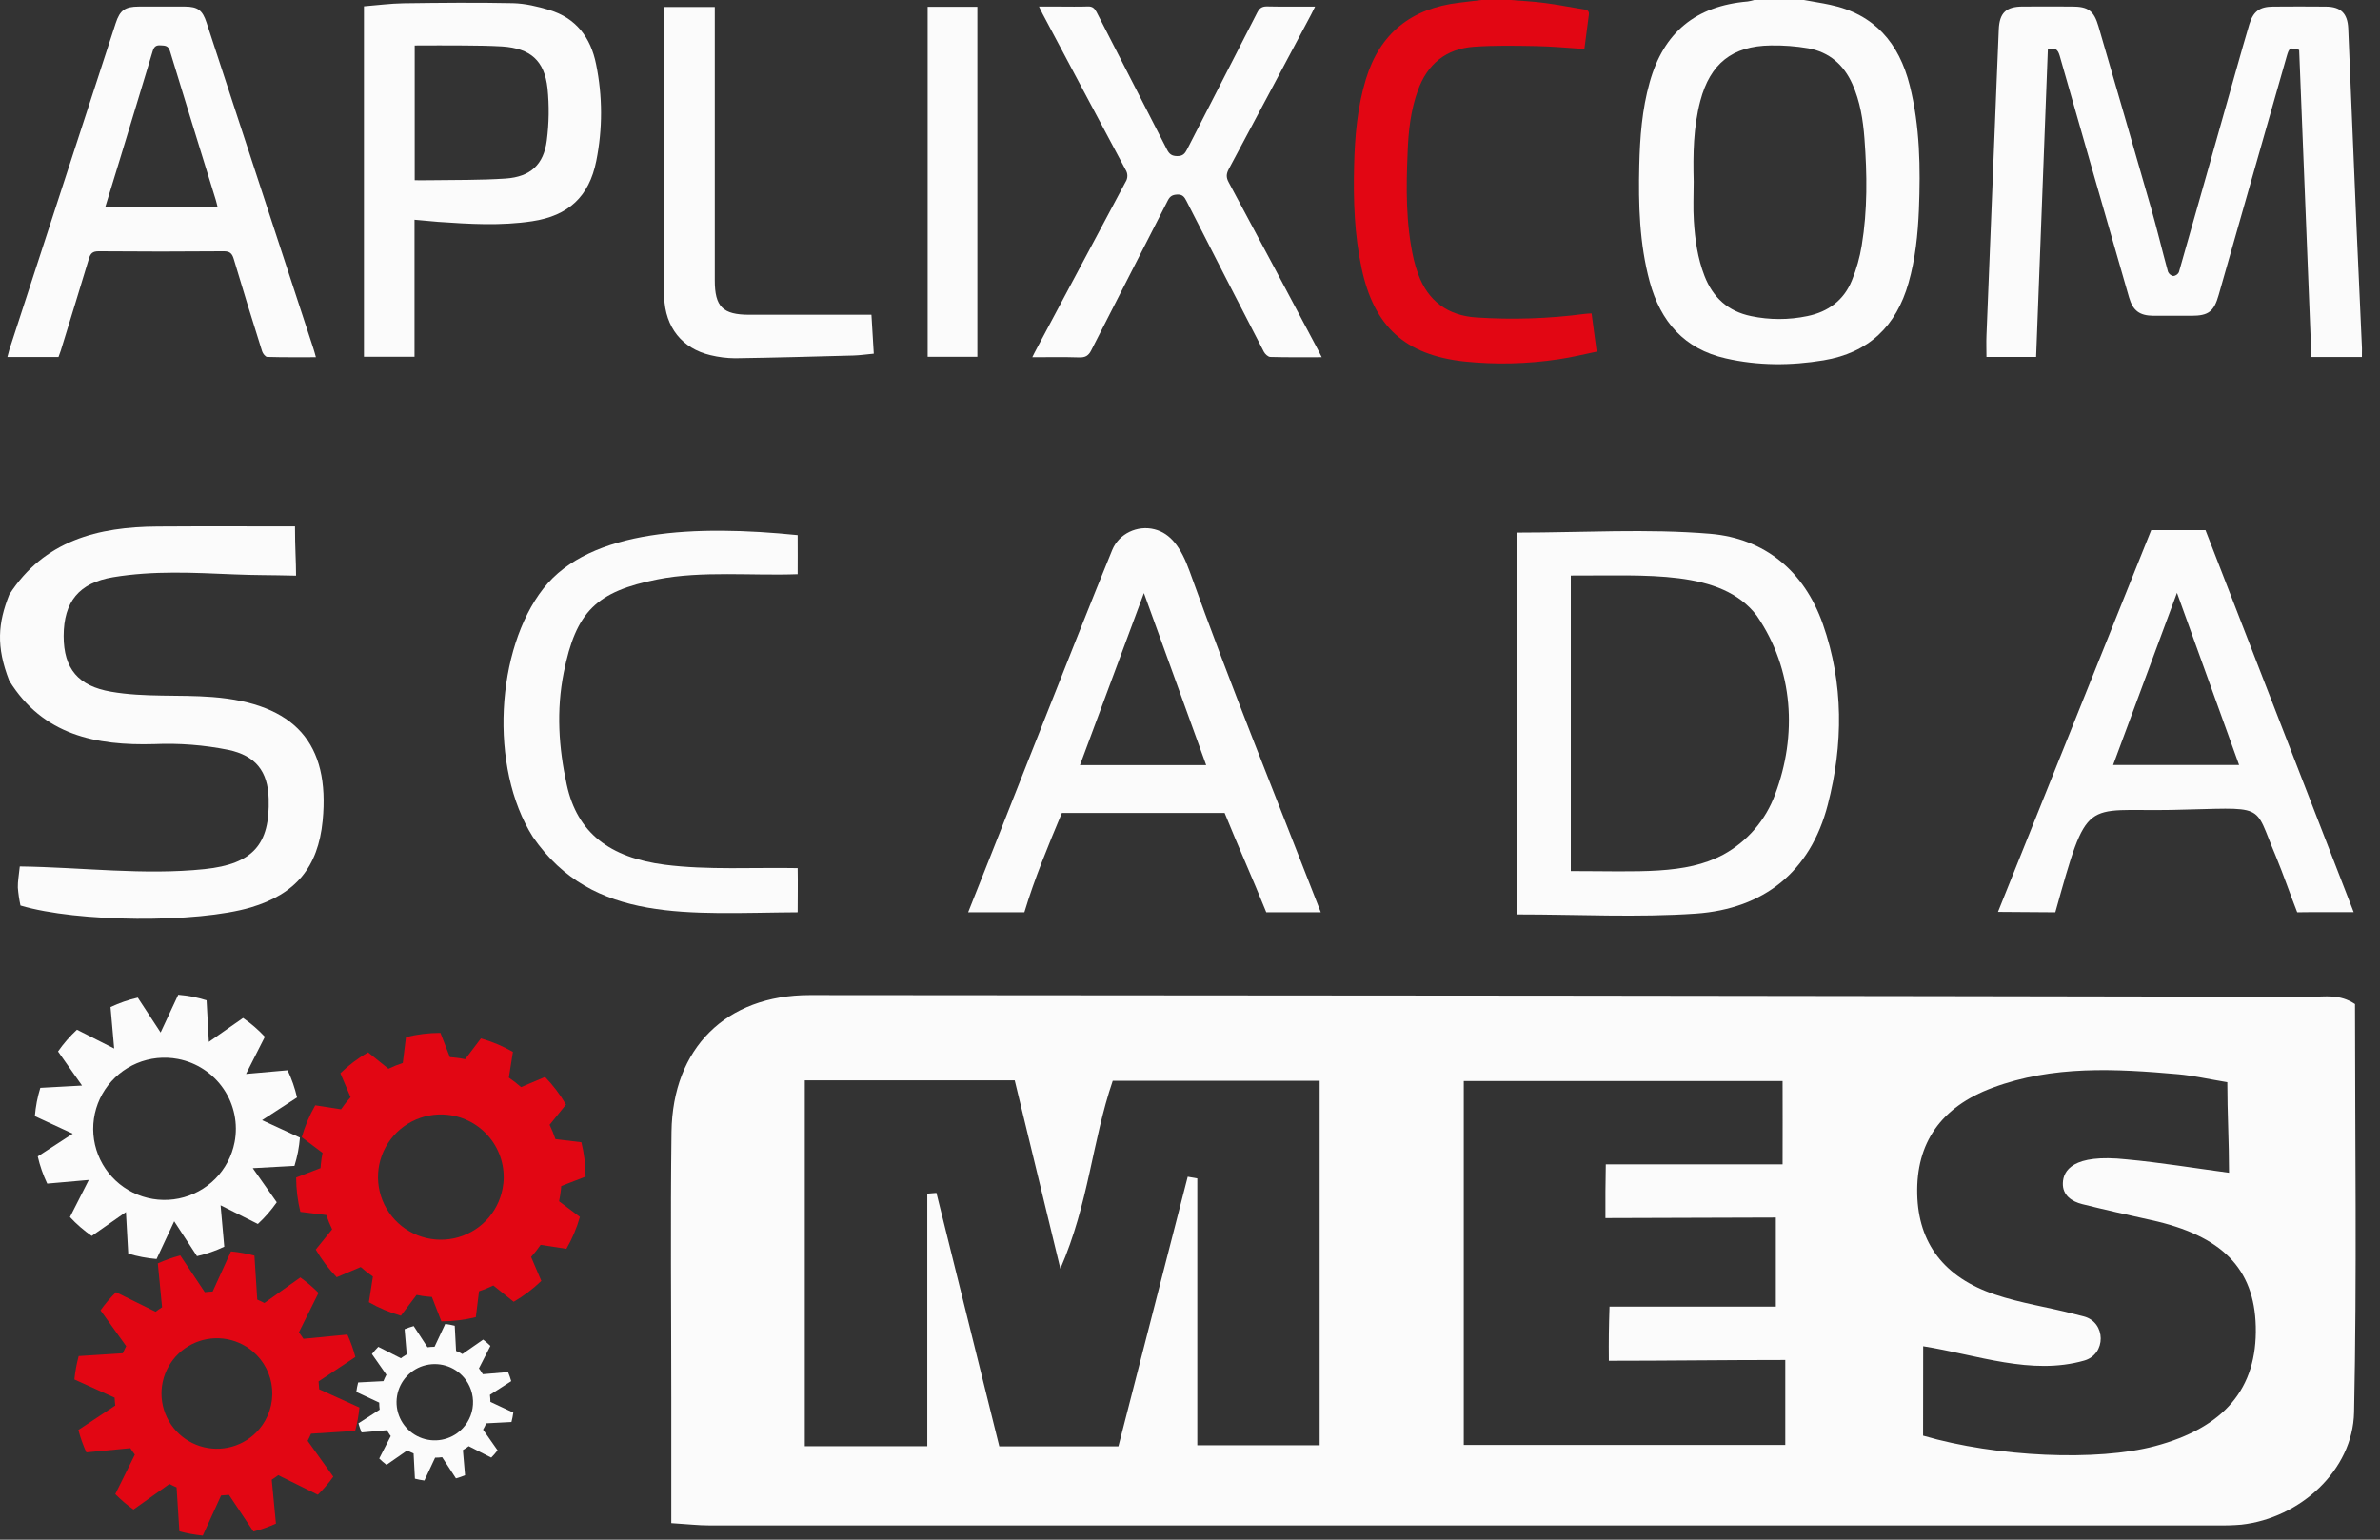 <svg xmlns="http://www.w3.org/2000/svg" width="119" height="77" viewBox="0 0 119 77" fill="none"><rect x="0" y="0" width="119" height="77" fill="#333333" stroke="none"/><g clip-path="url(#clip0_1_19)"><path fill-rule="evenodd" clip-rule="evenodd" d="M118.096 17.854H115.57C115.367 12.725 115.163 7.606 114.958 2.496C114.497 2.364 114.461 2.384 114.337 2.813C113.201 6.789 112.067 10.768 110.935 14.749C110.7 15.58 110.424 15.792 109.572 15.792C108.941 15.792 108.308 15.792 107.677 15.792C106.978 15.787 106.644 15.537 106.452 14.87C105.29 10.841 104.133 6.81 102.981 2.776C102.887 2.46 102.749 2.362 102.392 2.477C102.199 7.583 102.003 12.707 101.806 17.849H99.323C99.323 17.484 99.309 17.133 99.323 16.783C99.454 13.441 99.588 10.1 99.725 6.758C99.797 4.997 99.862 3.234 99.939 1.473C99.975 0.636 100.304 0.329 101.145 0.326C101.96 0.321 102.777 0.326 103.592 0.326C104.406 0.326 104.693 0.529 104.925 1.321C105.805 4.35 106.689 7.381 107.555 10.412C107.856 11.465 108.11 12.536 108.4 13.592C108.424 13.646 108.46 13.694 108.506 13.731C108.552 13.768 108.606 13.794 108.664 13.806C108.722 13.8 108.779 13.78 108.827 13.746C108.876 13.713 108.916 13.669 108.943 13.617C109.914 10.209 110.88 6.801 111.84 3.393C112.045 2.667 112.25 1.942 112.466 1.217C112.662 0.573 112.977 0.335 113.643 0.33C114.526 0.322 115.41 0.322 116.295 0.33C117.04 0.335 117.38 0.67 117.412 1.423C117.557 4.822 117.699 8.22 117.838 11.618C117.923 13.552 118.009 15.485 118.099 17.416C118.102 17.548 118.096 17.687 118.096 17.854Z" fill="#FBFBFB"></path><path fill-rule="evenodd" clip-rule="evenodd" d="M90.195 0C90.634 0.085 91.075 0.144 91.507 0.24C93.723 0.705 94.956 2.156 95.487 4.273C95.999 6.312 96.029 8.397 95.946 10.484C95.895 11.716 95.768 12.948 95.428 14.145C94.814 16.31 93.44 17.643 91.177 18.018C89.542 18.288 87.911 18.293 86.287 17.922C84.21 17.452 83.027 16.081 82.486 14.091C81.968 12.182 81.919 10.224 81.964 8.264C81.997 6.867 82.101 5.476 82.483 4.119C83.182 1.617 84.783 0.296 87.387 0.074C87.498 0.057 87.607 0.032 87.714 0L90.195 0ZM84.684 9.091C84.684 9.742 84.649 10.397 84.692 11.045C84.75 11.979 84.88 12.909 85.225 13.798C85.645 14.884 86.406 15.572 87.557 15.809C88.482 16.002 89.437 16.002 90.362 15.809C91.412 15.595 92.197 15.013 92.597 14.018C92.825 13.458 92.989 12.874 93.086 12.277C93.379 10.503 93.357 8.719 93.223 6.933C93.152 5.998 93.008 5.068 92.617 4.199C92.185 3.231 91.456 2.604 90.413 2.415C89.793 2.309 89.163 2.262 88.534 2.273C86.614 2.297 85.511 3.182 85.018 5.036C84.666 6.363 84.649 7.725 84.684 9.091Z" fill="#FBFBFB"></path><path fill-rule="evenodd" clip-rule="evenodd" d="M75.516 0C76.087 0.047 76.66 0.071 77.227 0.147C77.896 0.232 78.559 0.37 79.228 0.475C79.398 0.505 79.466 0.573 79.441 0.749C79.364 1.313 79.292 1.879 79.219 2.449C78.391 2.394 77.59 2.319 76.791 2.304C75.759 2.286 74.724 2.265 73.694 2.338C72.3 2.441 71.366 3.203 70.893 4.524C70.535 5.516 70.421 6.55 70.382 7.591C70.303 9.39 70.285 11.186 70.684 12.957C70.743 13.213 70.819 13.466 70.911 13.712C71.402 15.061 72.396 15.779 73.807 15.875C75.619 15.995 77.438 15.936 79.238 15.698C79.337 15.683 79.438 15.683 79.579 15.674C79.66 16.298 79.741 16.904 79.835 17.585C79.197 17.714 78.577 17.873 77.949 17.962C76.381 18.201 74.789 18.239 73.211 18.076C70.248 17.749 68.7 16.325 68.082 13.424C67.717 11.73 67.665 10.018 67.705 8.298C67.741 6.831 67.863 5.375 68.295 3.959C68.997 1.656 70.576 0.416 72.951 0.136C73.319 0.093 73.693 0.047 74.067 0H75.516Z" fill="#E20613"></path><path fill-rule="evenodd" clip-rule="evenodd" d="M15.796 17.864C14.966 17.864 14.164 17.873 13.362 17.849C13.273 17.849 13.143 17.684 13.107 17.57C12.623 16.033 12.145 14.494 11.688 12.951C11.603 12.664 11.483 12.561 11.169 12.566C9.09 12.584 7.012 12.584 4.935 12.566C4.634 12.566 4.525 12.669 4.444 12.941C3.988 14.47 3.507 16 3.041 17.529C3.006 17.638 2.967 17.743 2.925 17.853H0.369C0.403 17.724 0.43 17.608 0.465 17.493C2.238 12.053 4.011 6.609 5.784 1.164C5.997 0.51 6.247 0.33 6.943 0.328C7.71 0.328 8.484 0.323 9.251 0.328C9.892 0.333 10.125 0.512 10.326 1.125C12.105 6.554 13.885 11.982 15.664 17.408C15.71 17.548 15.748 17.692 15.796 17.864ZM10.881 10.354C10.844 10.215 10.822 10.104 10.789 9.999C10.027 7.524 9.255 5.049 8.503 2.568C8.418 2.279 8.259 2.28 8.028 2.268C7.782 2.251 7.695 2.353 7.63 2.573C7.088 4.378 6.538 6.177 5.991 7.979C5.753 8.761 5.509 9.543 5.262 10.358L10.881 10.354Z" fill="#FBFBFB"></path><path fill-rule="evenodd" clip-rule="evenodd" d="M20.726 10.989V17.842H18.198V0.316C18.854 0.264 19.514 0.174 20.172 0.164C21.997 0.139 23.823 0.12 25.647 0.159C26.254 0.174 26.875 0.32 27.463 0.499C28.805 0.901 29.537 1.879 29.804 3.209C30.132 4.806 30.135 6.453 29.813 8.052C29.455 9.836 28.417 10.792 26.612 11.063C25.044 11.301 23.477 11.205 21.907 11.095C21.52 11.064 21.139 11.023 20.726 10.989ZM20.735 9.013C20.99 9.013 21.231 9.019 21.468 9.013C22.738 8.995 24.013 9.013 25.281 8.929C26.52 8.844 27.186 8.235 27.341 7.018C27.452 6.158 27.465 5.288 27.377 4.426C27.225 3.024 26.518 2.419 25.112 2.323C24.472 2.285 23.828 2.28 23.189 2.274C22.374 2.264 21.564 2.274 20.735 2.274V9.013Z" fill="#FBFBFB"></path><path fill-rule="evenodd" clip-rule="evenodd" d="M66.087 17.864C65.195 17.864 64.359 17.875 63.521 17.851C63.406 17.851 63.252 17.706 63.193 17.591C61.894 15.08 60.603 12.565 59.321 10.046C59.22 9.849 59.129 9.719 58.864 9.729C58.626 9.741 58.503 9.808 58.392 10.023C57.12 12.525 55.831 15.014 54.565 17.513C54.426 17.792 54.266 17.881 53.963 17.873C53.196 17.848 52.429 17.864 51.615 17.864C51.69 17.714 51.741 17.604 51.801 17.497C53.291 14.698 54.782 11.9 56.275 9.104C56.336 9.012 56.368 8.904 56.368 8.793C56.368 8.683 56.336 8.575 56.275 8.482C54.887 5.889 53.512 3.288 52.13 0.693C52.077 0.593 52.032 0.489 51.95 0.328H53.004C53.463 0.328 53.924 0.34 54.382 0.323C54.616 0.311 54.723 0.408 54.826 0.6C55.997 2.895 57.178 5.182 58.347 7.476C58.466 7.711 58.595 7.806 58.869 7.806C59.142 7.806 59.245 7.684 59.355 7.471C60.52 5.19 61.698 2.911 62.862 0.628C62.977 0.404 63.102 0.317 63.357 0.321C64.135 0.339 64.916 0.329 65.755 0.329C65.67 0.49 65.617 0.613 65.555 0.73C64.182 3.306 62.817 5.886 61.435 8.462C61.31 8.7 61.303 8.876 61.435 9.118C62.93 11.901 64.416 14.69 65.894 17.483C65.947 17.587 66.002 17.697 66.087 17.864Z" fill="#FBFBFB"></path><path fill-rule="evenodd" clip-rule="evenodd" d="M43.572 15.739C43.611 16.409 43.65 17.03 43.689 17.687C43.331 17.719 43.008 17.768 42.675 17.778C40.7 17.832 38.727 17.886 36.751 17.915C36.34 17.911 35.93 17.86 35.529 17.763C34.102 17.427 33.265 16.371 33.209 14.862C33.189 14.347 33.199 13.832 33.199 13.317V0.35H35.739V14.018C35.739 15.342 36.139 15.741 37.465 15.741C39.361 15.741 41.256 15.741 43.15 15.741L43.572 15.739Z" fill="#FBFBFB"></path><path fill-rule="evenodd" clip-rule="evenodd" d="M46.383 0.34H48.868V17.842H46.383V0.34Z" fill="#FBFBFB"></path><path fill-rule="evenodd" clip-rule="evenodd" d="M0.464 29.736C2.21 27.032 4.895 26.348 7.881 26.332C10.153 26.316 12.717 26.327 14.75 26.327C14.75 27.44 14.803 28.026 14.803 28.79C13.379 28.755 12.814 28.773 11.704 28.726C9.677 28.641 7.67 28.531 5.654 28.867C3.95 29.151 3.188 30.09 3.183 31.807C3.183 33.456 3.924 34.309 5.549 34.592C7.239 34.886 8.937 34.727 10.627 34.86C14.743 35.184 16.511 37.176 16.133 41.049C15.906 43.369 14.788 44.714 12.536 45.382C9.867 46.172 3.858 46.136 1.023 45.285C0.96 44.99 0.916 44.69 0.892 44.389C0.883 44.083 0.946 43.772 0.989 43.331C4.142 43.375 7.187 43.781 10.229 43.465C12.658 43.21 13.499 42.219 13.434 39.947C13.396 38.572 12.78 37.789 11.417 37.501C10.201 37.257 8.961 37.16 7.722 37.213C4.797 37.297 2.15 36.767 0.462 34.042C-0.206 32.328 -0.1 31.156 0.464 29.736Z" fill="#FBFBFB"></path><path fill-rule="evenodd" clip-rule="evenodd" d="M33.564 76.172C33.564 74.039 33.564 71.969 33.564 69.897C33.564 65.469 33.518 61.037 33.575 56.612C33.63 52.424 36.296 49.765 40.486 49.765C65.503 49.775 90.519 49.803 115.535 49.85C116.241 49.85 116.984 49.697 117.751 50.214C117.751 56.971 117.849 63.808 117.704 70.633C117.643 73.537 114.997 75.923 112.069 76.248C111.679 76.281 111.286 76.293 110.894 76.286C85.746 76.286 60.597 76.286 35.448 76.286C34.939 76.288 34.428 76.225 33.564 76.172ZM46.364 72.327V59.695L46.821 59.658C47.872 63.899 48.925 68.14 49.965 72.334H55.92C57.086 67.793 58.234 63.322 59.386 58.849C59.545 58.877 59.704 58.905 59.865 58.934V72.28H65.983V54.052H55.637C54.608 57.064 54.444 60.169 53.018 63.447C52.166 59.93 51.451 56.983 50.736 54.03H40.24V72.327H46.364ZM80.29 58.231H89.129C89.137 56.683 89.129 55.394 89.129 54.063H73.189V72.263H89.264V68.015C86.197 68.015 83.385 68.055 80.443 68.055C80.433 66.991 80.443 66.356 80.476 65.344H88.792C88.792 63.807 88.792 62.447 88.792 60.891C85.986 60.891 82.998 60.918 80.272 60.918C80.269 59.897 80.269 59.302 80.29 58.231ZM96.154 71.799C99.84 72.877 104.883 73.086 107.742 72.323C111.217 71.399 112.868 69.435 112.789 66.335C112.717 63.435 111.092 61.791 107.541 61.013C106.397 60.764 105.253 60.503 104.116 60.221C103.577 60.087 103.122 59.772 103.143 59.165C103.163 58.557 103.615 57.688 106.333 57.982C108.011 58.138 109.679 58.413 111.452 58.651C111.452 57.093 111.366 55.649 111.366 54.122C110.454 53.971 109.686 53.795 108.911 53.724C105.782 53.447 102.643 53.275 99.629 54.399C97.029 55.365 95.803 57.17 95.861 59.72C95.916 62.159 97.189 63.883 99.754 64.742C101.044 65.177 102.414 65.373 103.737 65.721C103.886 65.76 104.039 65.795 104.191 65.836C105.311 66.131 105.32 67.73 104.207 68.045C101.566 68.797 98.882 67.761 96.159 67.327C96.154 68.882 96.154 70.289 96.154 71.799Z" fill="#FBFBFB"></path><path fill-rule="evenodd" clip-rule="evenodd" d="M75.87 26.637C79.156 26.637 82.357 26.431 85.519 26.697C88.23 26.929 90.205 28.548 91.143 31.211C92.188 34.196 92.165 37.231 91.389 40.244C90.522 43.603 88.184 45.452 84.792 45.69C81.878 45.892 78.938 45.731 75.874 45.731L75.87 26.637ZM78.54 43.563C81.975 43.563 84.264 43.755 86.168 42.738C87.369 42.08 88.289 41.009 88.756 39.725C89.864 36.785 89.693 33.493 87.836 30.787C86.063 28.462 82.314 28.802 78.54 28.784V43.563Z" fill="#FBFBFB"></path><path fill-rule="evenodd" clip-rule="evenodd" d="M117.685 45.618C116.565 45.624 115.871 45.607 114.861 45.624C114.496 44.697 114.18 43.755 113.78 42.789C112.63 40.09 113.421 40.41 108.56 40.505C104.164 40.59 104.404 39.767 102.766 45.624C101.658 45.624 100.977 45.604 99.899 45.604C102.469 39.196 105.011 32.86 107.561 26.514H110.275C112.701 32.774 115.156 39.103 117.685 45.618ZM111.956 38.259C110.917 35.375 109.934 32.652 108.849 29.648C107.718 32.694 106.701 35.435 105.655 38.259H111.956Z" fill="#FBFBFB"></path><path fill-rule="evenodd" clip-rule="evenodd" d="M55.613 27.501C55.948 26.686 56.875 26.251 57.73 26.472C58.532 26.678 59.052 27.377 59.48 28.569C61.516 34.252 63.835 39.942 66.04 45.623H63.314C62.611 43.88 61.92 42.361 61.232 40.657H53.094C52.399 42.322 51.731 43.924 51.219 45.623H48.408C49 44.179 53.856 31.775 55.613 27.501ZM60.309 38.263C59.262 35.364 58.272 32.633 57.196 29.66C56.071 32.687 55.066 35.397 53.999 38.263H60.309Z" fill="#FBFBFB"></path><path fill-rule="evenodd" clip-rule="evenodd" d="M39.883 45.624C34.469 45.656 29.659 46.219 26.644 41.857C24.436 38.373 24.801 32.456 27.167 29.436C29.512 26.436 34.856 26.253 39.883 26.763C39.89 27.387 39.883 28.207 39.883 28.717C37.609 28.802 35.097 28.539 32.897 28.972C29.808 29.578 28.797 30.59 28.189 33.628C27.809 35.529 27.933 37.39 28.337 39.24C28.859 41.652 30.477 42.887 33.237 43.245C35.367 43.52 37.744 43.373 39.883 43.415C39.898 44.203 39.883 44.774 39.883 45.624Z" fill="#FBFBFB"></path><path d="M28.062 59.315L29.279 58.845C29.279 58.266 29.208 57.689 29.069 57.126L27.771 56.968C27.691 56.724 27.593 56.485 27.48 56.253L28.299 55.241C28.007 54.74 27.655 54.276 27.252 53.859L26.052 54.368C25.859 54.197 25.655 54.038 25.442 53.893L25.646 52.606C25.142 52.318 24.605 52.092 24.046 51.933L23.26 52.971C23.075 52.934 22.886 52.903 22.693 52.886C22.627 52.879 22.561 52.875 22.494 52.869L22.022 51.656C21.441 51.656 20.863 51.727 20.299 51.867L20.14 53.16C19.894 53.241 19.655 53.338 19.422 53.45L18.404 52.629C17.902 52.921 17.436 53.271 17.018 53.673L17.529 54.871C17.357 55.063 17.197 55.266 17.052 55.478L15.763 55.278C15.473 55.78 15.247 56.316 15.087 56.873L16.128 57.656C16.09 57.841 16.061 58.029 16.043 58.221C16.035 58.288 16.031 58.353 16.026 58.419L14.808 58.888C14.809 59.467 14.88 60.044 15.019 60.606L16.316 60.765C16.398 61.009 16.495 61.248 16.607 61.48L15.788 62.492C16.08 62.993 16.432 63.458 16.835 63.875L18.037 63.365C18.229 63.537 18.433 63.696 18.646 63.841L18.444 65.126C18.948 65.414 19.485 65.641 20.044 65.8L20.829 64.761C21.015 64.799 21.204 64.83 21.397 64.846C21.463 64.853 21.529 64.857 21.595 64.862L22.068 66.082C22.648 66.082 23.227 66.011 23.791 65.872L23.951 64.578C24.196 64.497 24.435 64.4 24.668 64.288L25.683 65.104C26.184 64.812 26.649 64.462 27.066 64.06L26.555 62.862C26.727 62.67 26.886 62.467 27.032 62.255L28.32 62.455C28.609 61.953 28.836 61.417 28.995 60.859L27.954 60.077C27.992 59.892 28.022 59.703 28.044 59.511C28.053 59.447 28.057 59.38 28.062 59.315ZM25.165 59.202C25.098 59.818 24.85 60.401 24.452 60.876C24.053 61.351 23.522 61.698 22.926 61.873C22.33 62.047 21.695 62.041 21.102 61.856C20.509 61.671 19.985 61.315 19.595 60.832C19.205 60.35 18.968 59.763 18.912 59.146C18.857 58.529 18.986 57.909 19.284 57.365C19.582 56.822 20.035 56.378 20.586 56.091C21.136 55.804 21.76 55.686 22.378 55.753C22.788 55.796 23.186 55.92 23.548 56.117C23.91 56.314 24.23 56.581 24.489 56.901C24.748 57.221 24.942 57.589 25.058 57.984C25.174 58.379 25.211 58.793 25.167 59.202H25.165Z" fill="#E20613"></path><path d="M23.363 72.379C23.387 72.362 23.41 72.343 23.434 72.324L24.561 72.896C24.675 72.782 24.781 72.661 24.879 72.533L24.154 71.498C24.213 71.397 24.265 71.291 24.31 71.182L25.573 71.116C25.613 70.961 25.644 70.804 25.665 70.645L24.52 70.109C24.519 69.992 24.511 69.875 24.496 69.758L25.561 69.073C25.518 68.918 25.465 68.767 25.403 68.619L24.143 68.726C24.099 68.652 24.052 68.579 24 68.507C23.983 68.482 23.964 68.459 23.946 68.436L24.52 67.311C24.406 67.198 24.285 67.093 24.157 66.996L23.12 67.717C23.017 67.659 22.912 67.607 22.803 67.562L22.737 66.302C22.581 66.263 22.423 66.232 22.264 66.21L21.727 67.354C21.609 67.355 21.492 67.362 21.375 67.377L20.685 66.318C20.53 66.361 20.378 66.414 20.23 66.475L20.337 67.733C20.263 67.776 20.19 67.823 20.117 67.875C20.093 67.892 20.07 67.911 20.046 67.929L18.915 67.356C18.802 67.47 18.695 67.591 18.597 67.718L19.321 68.752C19.265 68.856 19.215 68.963 19.171 69.073L17.908 69.138C17.867 69.293 17.836 69.451 17.816 69.611L18.961 70.146C18.961 70.263 18.969 70.38 18.985 70.497L17.922 71.183C17.966 71.338 18.018 71.489 18.079 71.638L19.341 71.526C19.384 71.601 19.432 71.675 19.483 71.746C19.5 71.77 19.519 71.793 19.538 71.818L18.962 72.941C19.076 73.054 19.198 73.16 19.326 73.257L20.363 72.536C20.466 72.594 20.572 72.645 20.68 72.689L20.746 73.95C20.902 73.99 21.06 74.021 21.22 74.042L21.756 72.899C21.874 72.899 21.991 72.891 22.108 72.876L22.798 73.935C22.953 73.892 23.105 73.84 23.253 73.778L23.145 72.52C23.217 72.477 23.29 72.43 23.363 72.379ZM22.857 71.675C22.549 71.895 22.184 72.02 21.805 72.033C21.427 72.046 21.054 71.947 20.732 71.748C20.411 71.549 20.155 71.26 19.999 70.917C19.842 70.573 19.791 70.191 19.852 69.819C19.913 69.447 20.083 69.101 20.341 68.825C20.6 68.549 20.934 68.356 21.302 68.27C21.671 68.184 22.056 68.208 22.411 68.341C22.765 68.473 23.072 68.707 23.293 69.013C23.588 69.424 23.709 69.935 23.627 70.434C23.545 70.933 23.268 71.379 22.857 71.675Z" fill="#FBFBFB"></path><path d="M13.104 56.02L14.852 54.885C14.745 54.416 14.586 53.96 14.38 53.525L12.302 53.709L13.244 51.851C12.916 51.499 12.55 51.183 12.153 50.909L10.443 52.105L10.329 50.026C10.099 49.954 9.865 49.894 9.628 49.846C9.391 49.801 9.152 49.769 8.912 49.749L8.031 51.637L6.89 49.893C6.419 50.001 5.962 50.159 5.526 50.365L5.709 52.438L3.848 51.497C3.494 51.825 3.177 52.189 2.902 52.585L4.102 54.29L2.016 54.404C1.945 54.633 1.887 54.866 1.841 55.102C1.796 55.339 1.763 55.578 1.743 55.819L3.637 56.697L1.888 57.834C1.995 58.303 2.154 58.759 2.361 59.194L4.44 59.011L3.498 60.867C3.826 61.22 4.191 61.537 4.587 61.811L6.297 60.616L6.412 62.694C6.873 62.835 7.348 62.925 7.829 62.965L8.71 61.078L9.85 62.822C10.321 62.714 10.778 62.556 11.214 62.349L11.03 60.278L12.893 61.212C13.246 60.886 13.563 60.521 13.838 60.127L12.638 58.421L14.723 58.307C14.794 58.077 14.853 57.843 14.9 57.608C14.945 57.369 14.976 57.13 14.997 56.894L13.104 56.02ZM11.729 57.124C11.596 57.815 11.26 58.451 10.765 58.952C10.269 59.452 9.636 59.795 8.945 59.937C8.254 60.078 7.536 60.012 6.882 59.747C6.229 59.482 5.669 59.03 5.273 58.447C4.878 57.865 4.664 57.178 4.66 56.475C4.656 55.771 4.861 55.082 5.249 54.495C5.638 53.908 6.192 53.449 6.842 53.175C7.493 52.902 8.209 52.828 8.902 52.961C9.831 53.14 10.65 53.679 11.181 54.461C11.711 55.242 11.908 56.201 11.729 57.127V57.124Z" fill="#FBFBFB"></path><path d="M16.665 73.849L15.382 72.057C15.443 71.94 15.501 71.821 15.552 71.701L17.757 71.561C17.862 71.178 17.933 70.787 17.971 70.391L15.96 69.479C15.954 69.347 15.944 69.216 15.929 69.086L17.769 67.865C17.667 67.481 17.534 67.106 17.37 66.744L15.171 66.956C15.101 66.846 15.025 66.738 14.945 66.632L15.926 64.659C15.786 64.519 15.642 64.383 15.488 64.253C15.335 64.123 15.178 64.002 15.017 63.887L13.219 65.165C13.102 65.103 12.983 65.046 12.863 64.995L12.722 62.796C12.338 62.692 11.945 62.621 11.548 62.583L10.633 64.59C10.501 64.595 10.37 64.606 10.24 64.622L9.015 62.786C8.63 62.887 8.255 63.02 7.891 63.183L8.104 65.376C7.993 65.447 7.886 65.522 7.779 65.602L5.8 64.624C5.66 64.763 5.524 64.907 5.393 65.06C5.263 65.213 5.142 65.37 5.026 65.531L6.31 67.323C6.249 67.44 6.191 67.559 6.14 67.678L3.935 67.819C3.83 68.202 3.759 68.593 3.72 68.988L5.732 69.899C5.737 70.031 5.748 70.162 5.763 70.292L3.919 71.515C4.02 71.899 4.154 72.274 4.318 72.636L6.517 72.424C6.587 72.534 6.663 72.642 6.743 72.747L5.765 74.721C5.905 74.86 6.05 74.997 6.202 75.127C6.354 75.257 6.514 75.382 6.675 75.492L8.473 74.213C8.589 74.274 8.708 74.332 8.829 74.383L8.969 76.582C9.353 76.685 9.744 76.757 10.139 76.796L11.055 74.79C11.186 74.784 11.318 74.773 11.448 74.758L12.672 76.593C13.058 76.492 13.434 76.359 13.797 76.196L13.587 74C13.697 73.93 13.805 73.855 13.912 73.774L15.891 74.752C16.031 74.615 16.168 74.469 16.298 74.317C16.429 74.165 16.55 74.01 16.665 73.849ZM12.955 71.481C12.6 71.897 12.129 72.199 11.602 72.348C11.074 72.498 10.515 72.487 9.993 72.319C9.472 72.151 9.012 71.833 8.672 71.404C8.332 70.976 8.127 70.456 8.083 69.911C8.039 69.367 8.159 68.821 8.426 68.344C8.693 67.867 9.096 67.479 9.584 67.231C10.071 66.982 10.622 66.883 11.167 66.946C11.711 67.01 12.224 67.232 12.642 67.587C13.201 68.062 13.548 68.739 13.607 69.469C13.665 70.2 13.431 70.923 12.955 71.481Z" fill="#E20613"></path></g><defs><clipPath id="clip0_1_19"><rect width="118.099" height="76.797" fill="white"></rect></clipPath></defs></svg>
